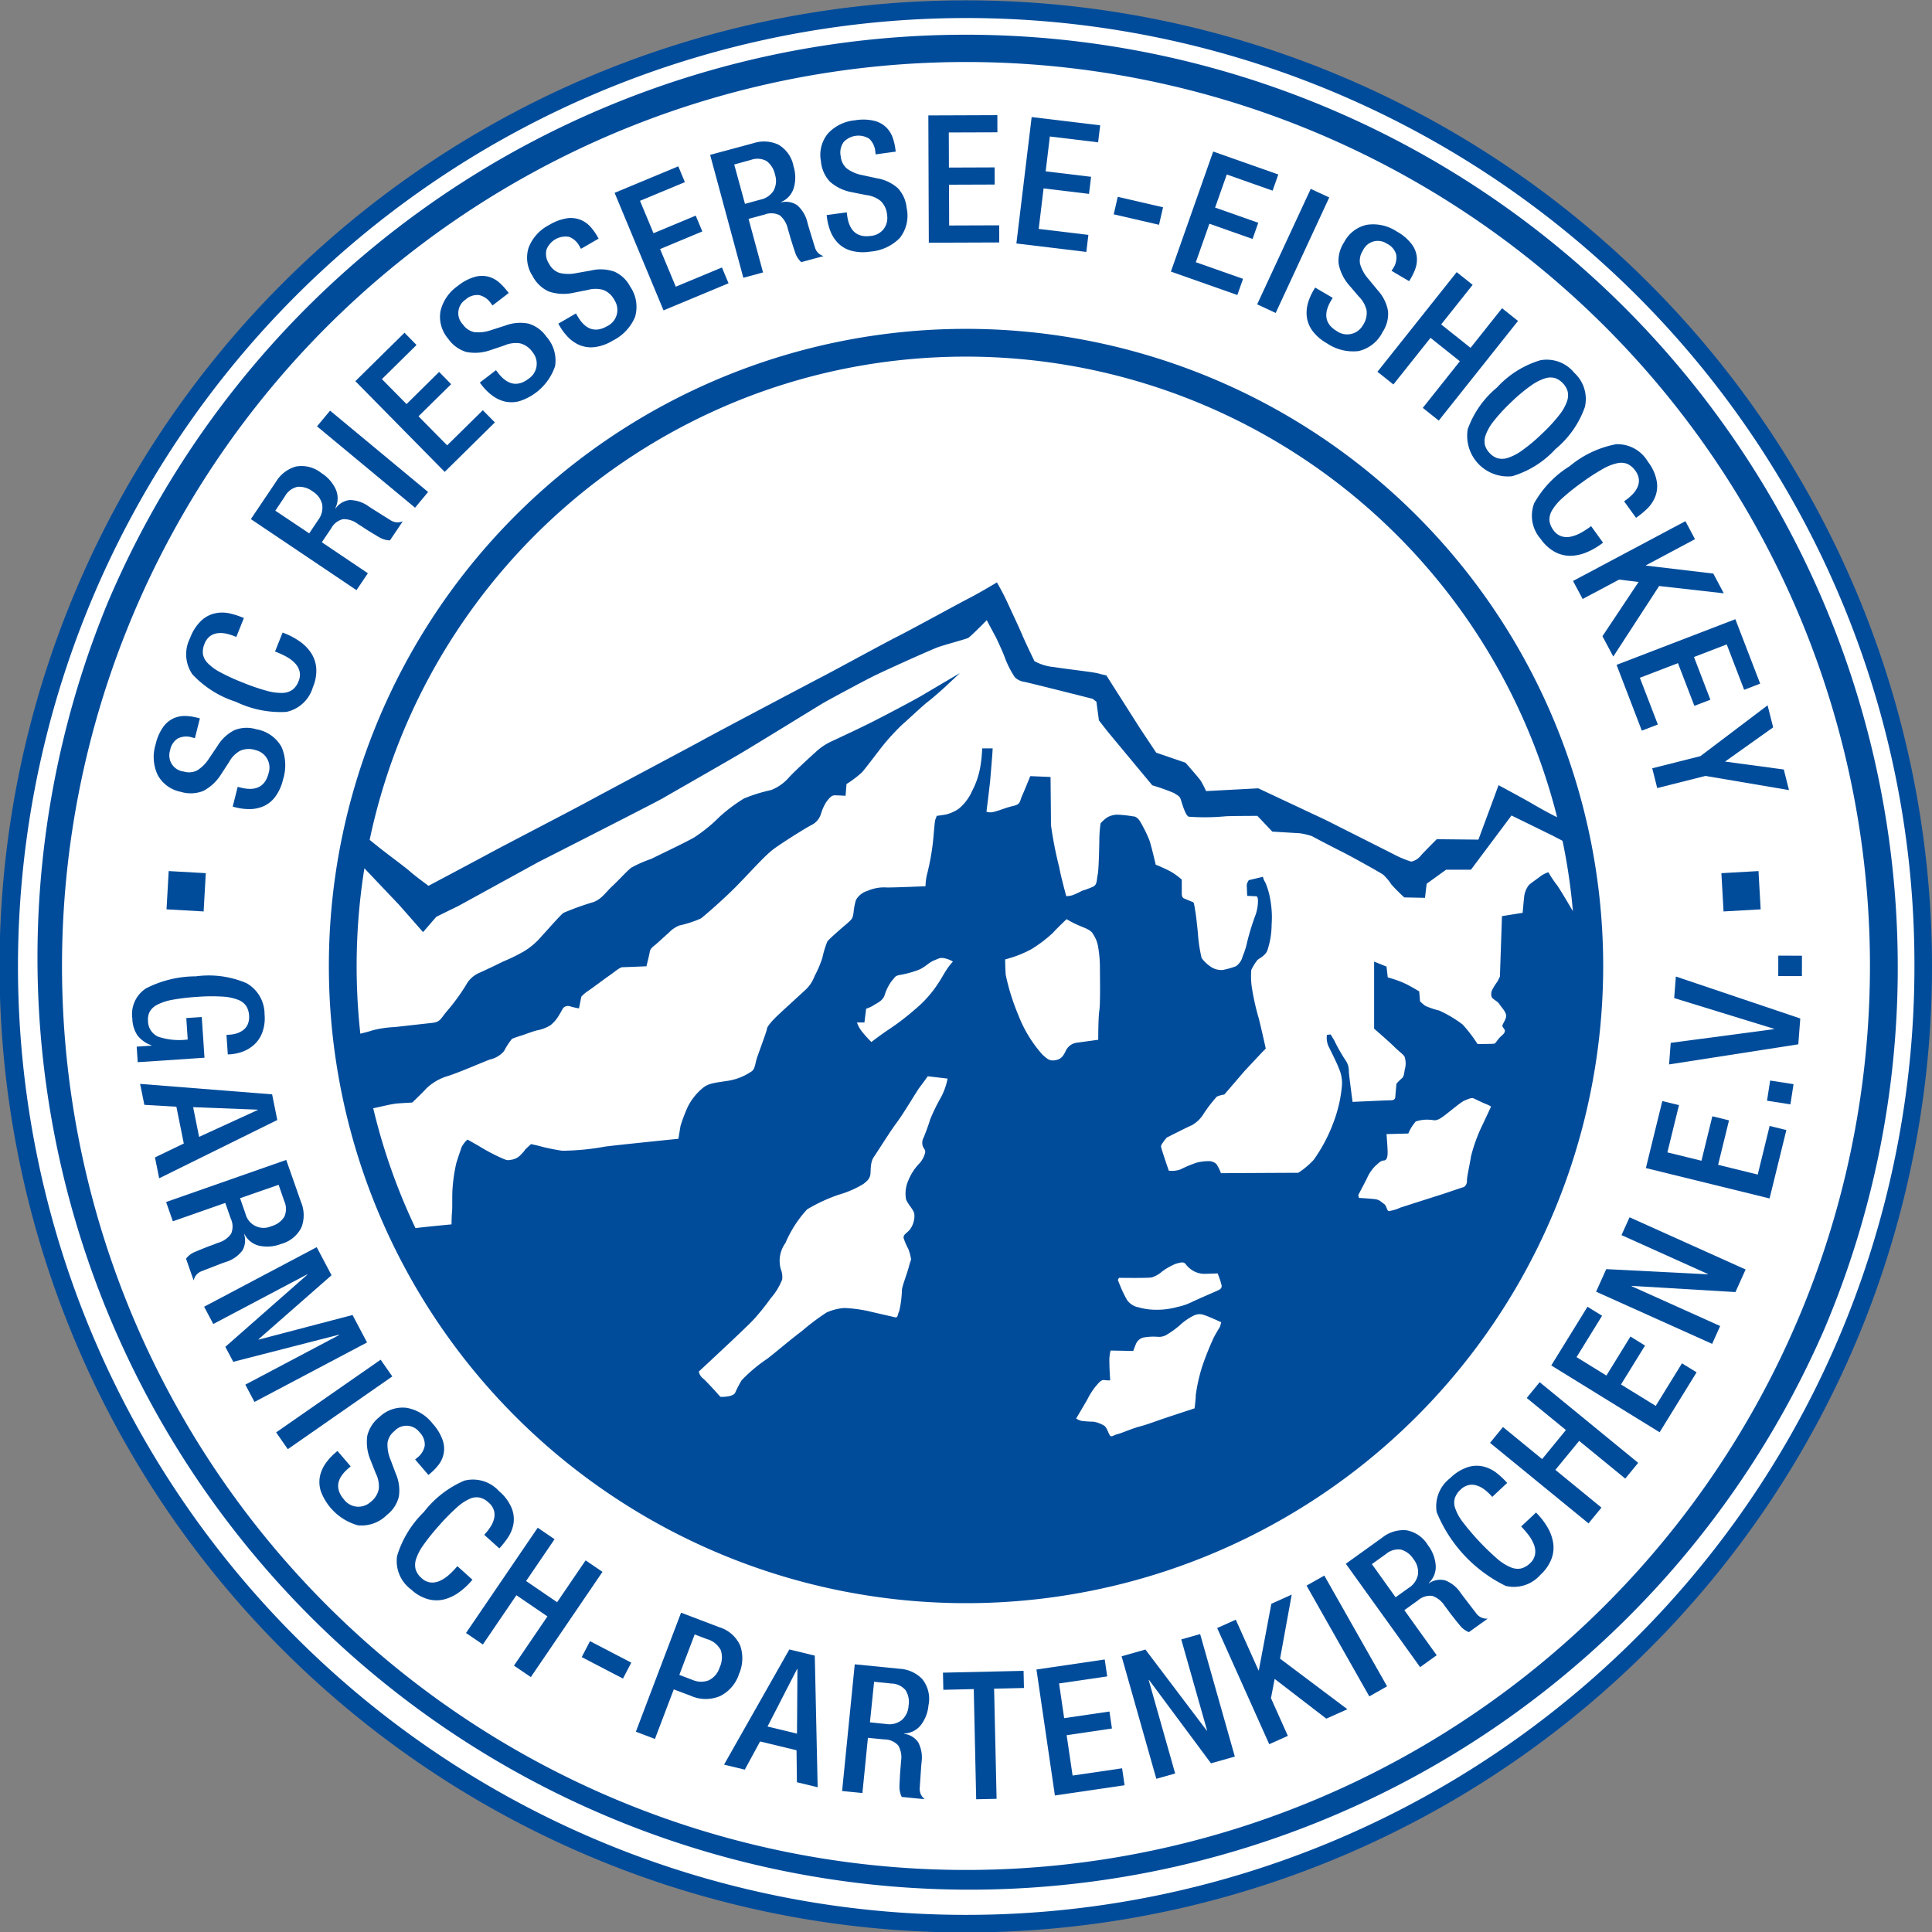 <?xml version="1.0"?>
<svg xmlns="http://www.w3.org/2000/svg" xmlns:xlink="http://www.w3.org/1999/xlink" width="173.291" height="173.291" viewBox="0 0 173.291 173.291">
  <rect x="0" y="0" width="173.291" height="173.291" fill="#808080" stroke="none"/>
  <defs>
    <clipPath id="clip-path">
      <rect id="Rechteck_237" data-name="Rechteck 237" width="173.291" height="173.291" fill="none"/>
    </clipPath>
  </defs>
  <g id="Gruppe_496" data-name="Gruppe 496" transform="translate(-1248 -2567.348)">
    <g id="Gruppe_495" data-name="Gruppe 495" transform="translate(1248 2567.348)">
      <g id="Gruppe_494" data-name="Gruppe 494" clip-path="url(#clip-path)">
        <path id="Pfad_1644" data-name="Pfad 1644" d="M172.692,86.529A85.87,85.87,0,1,1,86.822.659a85.87,85.87,0,0,1,85.87,85.87" transform="translate(-0.225 -0.155)" fill="#fff"/>
        <path id="Pfad_1645" data-name="Pfad 1645" d="M27,129.56l-5.262,2.414L21.2,129.31l5.8.223Zm1.75.9-.464-2.3-11.841-.938.381,1.878,2.873.169.664,3.3-2.585,1.245.377,1.875Z" transform="translate(-3.878 -30.002)" fill="#004c9b"/>
        <path id="Pfad_1646" data-name="Pfad 1646" d="M82.154,194.18a1.877,1.877,0,0,1-1,1.183,1.911,1.911,0,0,1-1.4-.028l-1.221-.466c.458-1.211.917-2.417,1.377-3.628.367.143.734.278,1.1.418a1.986,1.986,0,0,1,1.243,1,2.1,2.1,0,0,1-.094,1.521M84,192.26a3.014,3.014,0,0,0-1.911-1.676q-1.7-.649-3.4-1.295-2.028,5.337-4.055,10.678.857.321,1.71.65.847-2.227,1.69-4.449c.5.192,1,.379,1.507.57a3.3,3.3,0,0,0,2.641.035,3.348,3.348,0,0,0,1.7-1.971A3.524,3.524,0,0,0,84,192.26" transform="translate(-17.6 -44.64)" fill="#004c9b"/>
        <path id="Pfad_1647" data-name="Pfad 1647" d="M91.569,195.366l-.041,5.79-2.643-.637,2.651-5.161Zm1.813,10.6-.258-11.807-2.283-.553-5.856,10.332,1.861.449,1.372-2.528,3.27.789.033,2.868Z" transform="translate(-20.042 -45.658)" fill="#004c9b"/>
        <path id="Pfad_1648" data-name="Pfad 1648" d="M181.155,45.95a4.274,4.274,0,0,1-.71,1.243,14.459,14.459,0,0,1-1.547,1.675,15.419,15.419,0,0,1-1.791,1.5,4.51,4.51,0,0,1-1.3.667,1.577,1.577,0,0,1-.907.015,1.672,1.672,0,0,1-.685-.455,1.7,1.7,0,0,1-.421-.708,1.584,1.584,0,0,1,.06-.906,4.417,4.417,0,0,1,.731-1.266,15.488,15.488,0,0,1,1.587-1.713,14.46,14.46,0,0,1,1.752-1.464,4.435,4.435,0,0,1,1.28-.652,1.538,1.538,0,0,1,.9-.009,1.751,1.751,0,0,1,.679.459,1.7,1.7,0,0,1,.421.71,1.588,1.588,0,0,1-.052.9m.64-2.566a3.18,3.18,0,0,0-3.032-1.112,8.586,8.586,0,0,0-3.885,2.44,8.61,8.61,0,0,0-2.633,3.761,3.647,3.647,0,0,0,3.993,4.2,8.614,8.614,0,0,0,3.888-2.441,8.59,8.59,0,0,0,2.63-3.764,3.179,3.179,0,0,0-.961-3.081" transform="translate(-40.598 -9.955)" fill="#004c9b"/>
        <path id="Pfad_1649" data-name="Pfad 1649" d="M89.061,20.988a1.806,1.806,0,0,1-1.174.828l-1.408.387q-.483-1.766-.966-3.531l1.5-.412a1.709,1.709,0,0,1,1.39.094,1.981,1.981,0,0,1,.766,1.214,1.821,1.821,0,0,1-.112,1.421m4.47,5.9a1.256,1.256,0,0,1-.462-.264,1.17,1.17,0,0,1-.322-.551c-.083-.265-.277-.9-.585-1.911-.027-.1-.054-.207-.083-.312a2.931,2.931,0,0,0-.912-1.525,1.8,1.8,0,0,0-1.433-.259c0-.011-.005-.02-.009-.03a1.988,1.988,0,0,0,1.129-1.242,3.375,3.375,0,0,0-.015-1.958,2.832,2.832,0,0,0-1.357-1.944,3.042,3.042,0,0,0-2.215-.14c-1.3.354-2.606.7-3.91,1.056q1.491,5.509,2.979,11.023l1.768-.478q-.65-2.4-1.3-4.805c.481-.128.963-.259,1.443-.389a1.65,1.65,0,0,1,1.35.067,2.131,2.131,0,0,1,.733,1.233c.074.235.153.5.233.8q.271.876.409,1.273a1.994,1.994,0,0,0,.56.895l2-.54" transform="translate(-19.658 -3.917)" fill="#004c9b"/>
        <path id="Pfad_1650" data-name="Pfad 1650" d="M35.839,58.13a1.817,1.817,0,0,1-.345,1.392l-.814,1.217q-1.519-1.017-3.041-2.034c.289-.431.578-.864.867-1.3a1.693,1.693,0,0,1,1.113-.839,1.97,1.97,0,0,1,1.373.413,1.838,1.838,0,0,1,.847,1.146m7.24,1.527a1.263,1.263,0,0,1-.521.1,1.236,1.236,0,0,1-.607-.206q-.352-.219-1.692-1.064c-.09-.06-.178-.118-.266-.177a2.945,2.945,0,0,0-1.688-.555,1.792,1.792,0,0,0-1.254.744c-.009-.005-.018-.014-.028-.019a1.981,1.981,0,0,0,.04-1.677,3.381,3.381,0,0,0-1.295-1.47,2.836,2.836,0,0,0-2.3-.58A3.057,3.057,0,0,0,31.706,56.1l-2.26,3.359q4.739,3.188,9.473,6.373.512-.757,1.022-1.516-2.066-1.389-4.13-2.779.416-.621.835-1.24a1.644,1.644,0,0,1,1.063-.833,2.115,2.115,0,0,1,1.361.451c.21.128.443.277.7.453.518.322.9.551,1.141.691a2,2,0,0,0,1.01.309c.386-.571.77-1.145,1.155-1.716" transform="translate(-6.944 -12.898)" fill="#004c9b"/>
        <path id="Pfad_1651" data-name="Pfad 1651" d="M204.282,137.974l1.506-6.136-1.5-.365-1.068,4.358-3.554-.873.977-3.987-1.493-.369-.977,3.99-3.056-.751,1.039-4.236-1.495-.366-1.475,6.01Z" transform="translate(-45.56 -30.479)" fill="#004c9b"/>
        <rect id="Rechteck_229" data-name="Rechteck 229" width="1.831" height="2.123" transform="translate(158.493 98.728) rotate(-81.163)" fill="#004c9b"/>
        <path id="Pfad_1652" data-name="Pfad 1652" d="M207.5,120.7l.177-2.317-11.16-3.763-.15,1.933,8.951,2.755,0,.031-9.261,1.231-.149,1.933Z" transform="translate(-46.201 -27.03)" fill="#004c9b"/>
        <rect id="Rechteck_230" data-name="Rechteck 230" width="1.831" height="2.122" transform="translate(159.501 87.548) rotate(-89.904)" fill="#004c9b"/>
        <path id="Pfad_1653" data-name="Pfad 1653" d="M15.92,120.9c.031.462.062.921.092,1.388q2.994-.2,5.988-.4-.119-1.827-.244-3.651l-1.387.092c.043.641.085,1.281.128,1.924a5.907,5.907,0,0,1-2.666-.258,1.546,1.546,0,0,1-.894-1.419,1.489,1.489,0,0,1,.159-.831,1.641,1.641,0,0,1,.685-.62,4.975,4.975,0,0,1,1.366-.438,18.669,18.669,0,0,1,2.242-.26,15.925,15.925,0,0,1,2.224-.021,4.5,4.5,0,0,1,1.4.285,1.546,1.546,0,0,1,.732.56A1.775,1.775,0,0,1,26,118.1a1.672,1.672,0,0,1-.111.772,1.3,1.3,0,0,1-.4.523,1.934,1.934,0,0,1-.582.306,2.811,2.811,0,0,1-.659.121l-.274.021c.04.585.079,1.165.118,1.753.07-.008.139-.011.209-.014a4.234,4.234,0,0,0,1.015-.2,3.29,3.29,0,0,0,1.033-.571,2.771,2.771,0,0,0,.8-1.092A3.687,3.687,0,0,0,27.39,118a3.194,3.194,0,0,0-1.62-2.8,8.613,8.613,0,0,0-4.551-.612,9.824,9.824,0,0,0-4.46,1.078,2.749,2.749,0,0,0-1.228,2.707A2.826,2.826,0,0,0,16,119.9a2.76,2.76,0,0,0,1.246.873.215.215,0,0,1,0,.031c-.442.032-.885.059-1.327.091" transform="translate(-3.66 -27.015)" fill="#004c9b"/>
        <path id="Pfad_1654" data-name="Pfad 1654" d="M30.1,141.245a1.96,1.96,0,0,1-1.159.844,1.677,1.677,0,0,1-2.328-1.129q-.242-.69-.481-1.382l3.458-1.2.51,1.473a1.7,1.7,0,0,1,0,1.394m1.513-1.281q-.669-1.908-1.339-3.818L19.5,139.922c.2.578.4,1.152.606,1.729l4.7-1.648q.248.708.494,1.41a1.665,1.665,0,0,1,.032,1.351,2.135,2.135,0,0,1-1.176.819c-.228.092-.488.189-.783.293-.569.222-.981.39-1.237.5a1.958,1.958,0,0,0-.851.627c.228.649.455,1.3.683,1.951a1.246,1.246,0,0,1,.23-.48,1.207,1.207,0,0,1,.525-.362c.259-.1.881-.343,1.866-.723l.3-.1a2.929,2.929,0,0,0,1.455-1.022,1.8,1.8,0,0,0,.153-1.45l.031-.011a1.988,1.988,0,0,0,1.321,1.037,3.381,3.381,0,0,0,1.951-.157,2.848,2.848,0,0,0,1.842-1.5,3.057,3.057,0,0,0-.025-2.222" transform="translate(-4.6 -32.107)" fill="#004c9b"/>
        <path id="Pfad_1655" data-name="Pfad 1655" d="M23.96,151.729l.821,1.551,8.412-4.447.016.031-7.347,6.464.711,1.343,9.48-2.432.014.032-8.411,4.448.821,1.551,10.095-5.335-1.3-2.463-8.422,2.208-.015-.027,6.553-5.746-1.33-2.518Z" transform="translate(-5.651 -34.523)" fill="#004c9b"/>
        <path id="Pfad_1656" data-name="Pfad 1656" d="M32.413,166.115l1.045,1.507,9.373-6.525-1.045-1.5Z" transform="translate(-7.644 -37.638)" fill="#004c9b"/>
        <path id="Pfad_1657" data-name="Pfad 1657" d="M39.106,169.111c-.07.059-.139.117-.208.177a5.02,5.02,0,0,0-.857.947,3.157,3.157,0,0,0-.5,1.14,2.676,2.676,0,0,0,.079,1.343,4.975,4.975,0,0,0,3.319,3.057,3.212,3.212,0,0,0,2.614-.936,2.959,2.959,0,0,0,1.064-1.638,3.755,3.755,0,0,0-.287-2.088c-.153-.41-.308-.82-.462-1.227a3.421,3.421,0,0,1-.267-1.513,1.641,1.641,0,0,1,.617-1.046,1.462,1.462,0,0,1,2.252.1,1.568,1.568,0,0,1,.471,1.2,1.762,1.762,0,0,1-.681,1.089c-.06.052-.121.1-.183.157q.6.692,1.191,1.387c.066-.051.13-.109.2-.167a4.828,4.828,0,0,0,.722-.756,2.43,2.43,0,0,0,.44-.959,2.335,2.335,0,0,0-.083-1.238,4.347,4.347,0,0,0-.894-1.478,3.8,3.8,0,0,0-2.334-1.423,2.991,2.991,0,0,0-2.432.814,3.064,3.064,0,0,0-1.1,1.683,4.124,4.124,0,0,0,.28,2.167c.161.41.324.816.486,1.227a2.546,2.546,0,0,1,.264,1.388,1.947,1.947,0,0,1-.739,1.171,1.663,1.663,0,0,1-1.188.418,1.642,1.642,0,0,1-1.193-.644q-1.215-1.418.379-2.782c.076-.063.148-.128.221-.192l-1.191-1.387" transform="translate(-8.842 -38.963)" fill="#004c9b"/>
        <path id="Pfad_1658" data-name="Pfad 1658" d="M52,181.431c-.044.049-.086.1-.129.142a7,7,0,0,1-.664.666,3.165,3.165,0,0,1-.751.493,1.618,1.618,0,0,1-.839.16,1.4,1.4,0,0,1-.836-.4,1.7,1.7,0,0,1-.518-.751,1.624,1.624,0,0,1,.028-.936,4.618,4.618,0,0,1,.663-1.275,18.817,18.817,0,0,1,1.418-1.761,18.178,18.178,0,0,1,1.573-1.6,4.417,4.417,0,0,1,1.165-.783,1.474,1.474,0,0,1,.9-.107,1.764,1.764,0,0,1,.791.445,1.493,1.493,0,0,1,.466.675,1.376,1.376,0,0,1,.034.716,2.21,2.21,0,0,1-.278.7,4.685,4.685,0,0,1-.488.658l-.128.142,1.357,1.22.139-.156a7.24,7.24,0,0,0,.711-.943,3.146,3.146,0,0,0,.42-1.129,2.663,2.663,0,0,0-.171-1.4,3.99,3.99,0,0,0-1.128-1.508,3.145,3.145,0,0,0-3.116-.939,9.117,9.117,0,0,0-3.636,2.824,9.226,9.226,0,0,0-2.393,3.936,3.166,3.166,0,0,0,1.267,3.005,3.654,3.654,0,0,0,1.453.847,2.849,2.849,0,0,0,1.42.056,3.84,3.84,0,0,0,1.3-.573,6.276,6.276,0,0,0,1.165-1.029c.053-.063.1-.119.158-.18q-.677-.612-1.356-1.222" transform="translate(-10.975 -40.951)" fill="#004c9b"/>
        <path id="Pfad_1659" data-name="Pfad 1659" d="M54.7,188.762l1.512,1.029,3.007-4.418,2.784,1.9L59,191.687l1.514,1.029,6.426-9.44-1.514-1.029L62.871,186l-2.782-1.9,2.553-3.752-1.511-1.03Z" transform="translate(-12.901 -42.289)" fill="#004c9b"/>
        <rect id="Rechteck_231" data-name="Rechteck 231" width="1.611" height="4.172" transform="translate(52.177 148.633) rotate(-62.496)" fill="#004c9b"/>
        <path id="Pfad_1660" data-name="Pfad 1660" d="M104.805,199.073a1.829,1.829,0,0,1-.617,1.283,1.8,1.8,0,0,1-1.392.348c-.486-.049-.97-.1-1.455-.15.125-1.214.25-2.424.374-3.638.517.053,1.035.1,1.551.157a1.7,1.7,0,0,1,1.265.591,1.979,1.979,0,0,1,.274,1.409m1.8-.105a2.834,2.834,0,0,0-.576-2.3,3.064,3.064,0,0,0-2.023-.919q-2.014-.2-4.028-.4-.566,5.687-1.133,11.366c.608.059,1.214.118,1.821.18q.248-2.477.494-4.952c.494.048.99.1,1.486.145a1.66,1.66,0,0,1,1.237.546,2.117,2.117,0,0,1,.247,1.412c-.015.244-.036.521-.066.83-.04.609-.063,1.054-.07,1.333a1.985,1.985,0,0,0,.2,1.035c.685.071,1.373.14,2.058.2a1.279,1.279,0,0,1-.337-.41,1.233,1.233,0,0,1-.106-.63q.028-.415.136-2c.011-.109.021-.212.032-.319a2.943,2.943,0,0,0-.312-1.75,1.814,1.814,0,0,0-1.248-.75c0-.011,0-.021,0-.032a1.99,1.99,0,0,0,1.495-.758,3.373,3.373,0,0,0,.684-1.837" transform="translate(-23.312 -46.069)" fill="#004c9b"/>
        <path id="Pfad_1661" data-name="Pfad 1661" d="M113.66,207.635l1.83-.041-.222-9.877,2.677-.063-.035-1.538-7.23.164.034,1.536,2.727-.063Z" transform="translate(-26.101 -46.25)" fill="#004c9b"/>
        <path id="Pfad_1662" data-name="Pfad 1662" d="M123.307,206.98l6.25-.917-.222-1.52-4.441.65-.533-3.62,4.062-.6-.223-1.523-4.062.595-.456-3.113L128,196.3l-.224-1.518-6.123.9Z" transform="translate(-28.688 -45.935)" fill="#004c9b"/>
        <path id="Pfad_1663" data-name="Pfad 1663" d="M134.764,204.782l1.689-.478-2.374-8.381.031-.008,5.557,7.478,2.138-.605L138.694,191.8l-1.694.48,2.316,8.166-.031.011-5.5-7.27-2.136.606Z" transform="translate(-31.047 -45.232)" fill="#004c9b"/>
        <path id="Pfad_1664" data-name="Pfad 1664" d="M147.536,200.587l1.669-.748-1.513-3.381.33-1.728,4.633,3.565,1.891-.845-6.038-4.535,1.045-5.746-1.827.821-1.122,5.964-.028.014-2.04-4.548-1.67.747Z" transform="translate(-33.692 -44.14)" fill="#004c9b"/>
        <path id="Pfad_1665" data-name="Pfad 1665" d="M158.986,195.772l1.592-.906-5.629-9.932-1.594.9Z" transform="translate(-36.165 -43.613)" fill="#004c9b"/>
        <path id="Pfad_1666" data-name="Pfad 1666" d="M164.435,183.588a1.793,1.793,0,0,1-.813,1.182c-.4.285-.794.567-1.19.852q-1.063-1.491-2.127-2.976.634-.453,1.268-.909a1.71,1.71,0,0,1,1.339-.393,1.979,1.979,0,0,1,1.137.873,1.817,1.817,0,0,1,.386,1.371m6.25,3.951a1.249,1.249,0,0,1-.525-.086,1.149,1.149,0,0,1-.5-.4q-.258-.328-1.219-1.586l-.189-.26a2.932,2.932,0,0,0-1.387-1.107,1.807,1.807,0,0,0-1.434.261.2.2,0,0,1-.02-.028,1.977,1.977,0,0,0,.62-1.558,3.38,3.38,0,0,0-.7-1.826,2.822,2.822,0,0,0-1.951-1.342,3.063,3.063,0,0,0-2.125.646q-1.644,1.184-3.287,2.361,3.334,4.639,6.664,9.273.744-.532,1.486-1.068-1.452-2.02-2.9-4.042c.406-.293.808-.581,1.212-.869a1.66,1.66,0,0,1,1.288-.414,2.143,2.143,0,0,1,1.12.9c.153.195.317.417.5.668.372.483.651.832.831,1.046a2,2,0,0,0,.839.641q.839-.605,1.68-1.207" transform="translate(-37.254 -42.353)" fill="#004c9b"/>
        <path id="Pfad_1667" data-name="Pfad 1667" d="M176.194,177.491l.131.143a7.58,7.58,0,0,1,.6.723,3.392,3.392,0,0,1,.427.8,1.671,1.671,0,0,1,.083.852,1.424,1.424,0,0,1-.469.8,1.75,1.75,0,0,1-.8.452,1.6,1.6,0,0,1-.928-.115,4.522,4.522,0,0,1-1.21-.772,22.741,22.741,0,0,1-3.081-3.29,4.362,4.362,0,0,1-.675-1.234,1.5,1.5,0,0,1-.031-.908,1.851,1.851,0,0,1,.514-.755,1.52,1.52,0,0,1,.714-.407,1.378,1.378,0,0,1,.72.031,2.277,2.277,0,0,1,.669.336,4.719,4.719,0,0,1,.61.546c.045.049.089.1.132.142l1.336-1.251c-.048-.049-.095-.1-.142-.154a7.082,7.082,0,0,0-.877-.793,3.082,3.082,0,0,0-1.091-.518,2.607,2.607,0,0,0-1.407.045,4.056,4.056,0,0,0-1.6.994,3.177,3.177,0,0,0-1.207,3.041,12.683,12.683,0,0,0,6.2,6.625,3.161,3.161,0,0,0,3.106-1,3.768,3.768,0,0,0,.974-1.382,2.858,2.858,0,0,0,.178-1.415,3.89,3.89,0,0,0-.455-1.357,6.359,6.359,0,0,0-.923-1.256c-.056-.059-.11-.118-.165-.178q-.668.633-1.335,1.252" transform="translate(-39.75 -40.573)" fill="#004c9b"/>
        <path id="Pfad_1668" data-name="Pfad 1668" d="M183.729,174.9l1.158-1.416-4.133-3.384,2.134-2.6,4.135,3.383,1.158-1.415-8.835-7.234-1.16,1.417,3.514,2.876-2.134,2.605-3.511-2.876-1.161,1.42Z" transform="translate(-41.245 -38.259)" fill="#004c9b"/>
        <path id="Pfad_1669" data-name="Pfad 1669" d="M191.8,164.638l3.317-5.376-1.311-.808-2.354,3.819-3.115-1.92,2.155-3.491-1.308-.811-2.156,3.5-2.678-1.652,2.29-3.711-1.309-.807-3.249,5.264Z" transform="translate(-42.941 -36.171)" fill="#004c9b"/>
        <path id="Pfad_1670" data-name="Pfad 1670" d="M197.751,154.231l.72-1.6-7.944-3.572.015-.028,9.3.554.911-2.024-10.41-4.684-.722,1.6,7.741,3.485-.01.03-9.1-.465-.91,2.024Z" transform="translate(-44.18 -33.693)" fill="#004c9b"/>
        <rect id="Rechteck_232" data-name="Rechteck 232" width="3.439" height="3.333" transform="translate(14.937 81.564) rotate(-86.767)" fill="#004c9b"/>
        <rect id="Rechteck_233" data-name="Rechteck 233" width="3.334" height="3.439" transform="translate(154.4 78.319) rotate(-3.233)" fill="#004c9b"/>
        <path id="Pfad_1671" data-name="Pfad 1671" d="M193.933,88.436l.446,1.775,4.327-1.09,7.493,1.271-.467-1.848-5.268-.71,4.315-3.07-.5-1.976-6.025,4.558Z" transform="translate(-45.735 -19.524)" fill="#004c9b"/>
        <path id="Pfad_1672" data-name="Pfad 1672" d="M189.745,76.774l2.265,5.9,1.437-.551-1.613-4.191,3.417-1.311,1.473,3.829,1.436-.549-1.471-3.832,2.937-1.129,1.564,4.071,1.436-.552L200.4,72.678Z" transform="translate(-44.747 -17.139)" fill="#004c9b"/>
        <path id="Pfad_1673" data-name="Pfad 1673" d="M184.635,66.537l.864,1.614,3.269-1.739,1.745.215-3.239,4.863.971,1.827,4.113-6.329,5.8.655-.94-1.77-6.029-.715-.015-.028,4.4-2.343-.858-1.615Z" transform="translate(-43.542 -14.426)" fill="#004c9b"/>
        <path id="Pfad_1674" data-name="Pfad 1674" d="M185.111,59.489c-.053.038-.105.075-.155.113a7.921,7.921,0,0,1-.795.5,3.23,3.23,0,0,1-.844.321,1.634,1.634,0,0,1-.857-.024,1.441,1.441,0,0,1-.737-.566,1.76,1.76,0,0,1-.348-.847,1.621,1.621,0,0,1,.23-.908,4.688,4.688,0,0,1,.923-1.1,18.737,18.737,0,0,1,1.769-1.412,18.44,18.44,0,0,1,1.884-1.221,4.473,4.473,0,0,1,1.311-.511,1.547,1.547,0,0,1,.909.085,1.86,1.86,0,0,1,.68.6,1.558,1.558,0,0,1,.312.763,1.393,1.393,0,0,1-.122.708,2.208,2.208,0,0,1-.423.621,4.632,4.632,0,0,1-.619.536l-.157.111c.359.5.714.99,1.071,1.483l.167-.122a7.088,7.088,0,0,0,.9-.766,3.058,3.058,0,0,0,.654-1.014,2.594,2.594,0,0,0,.131-1.4,3.958,3.958,0,0,0-.78-1.718,3.169,3.169,0,0,0-2.857-1.583,9.154,9.154,0,0,0-4.173,1.972A9.192,9.192,0,0,0,180,57.442a3.158,3.158,0,0,0,.6,3.206,3.718,3.718,0,0,0,1.244,1.14,2.89,2.89,0,0,0,1.383.358,3.784,3.784,0,0,0,1.4-.28,6.128,6.128,0,0,0,1.364-.755l.194-.139q-.535-.74-1.07-1.483" transform="translate(-42.397 -12.294)" fill="#004c9b"/>
        <path id="Pfad_1675" data-name="Pfad 1675" d="M161.678,40.879l1.431,1.139,3.329-4.182,2.633,2.1-3.326,4.181,1.433,1.141,7.108-8.939-1.431-1.139-2.826,3.553-2.635-2.1,2.824-3.551-1.431-1.139Z" transform="translate(-38.128 -7.533)" fill="#004c9b"/>
        <path id="Pfad_1676" data-name="Pfad 1676" d="M154.129,32c-.047.078-.092.156-.138.233a4.908,4.908,0,0,0-.509,1.165,3.162,3.162,0,0,0-.1,1.233,2.685,2.685,0,0,0,.5,1.243,4.142,4.142,0,0,0,1.3,1.125,4.208,4.208,0,0,0,2.82.7,3.2,3.2,0,0,0,2.178-1.716,2.937,2.937,0,0,0,.484-1.883,3.728,3.728,0,0,0-.94-1.877c-.278-.337-.552-.672-.832-1.01a3.465,3.465,0,0,1-.737-1.341,1.632,1.632,0,0,1,.251-1.182,1.465,1.465,0,0,1,2.165-.623,1.562,1.562,0,0,1,.831.985,1.751,1.751,0,0,1-.294,1.245l-.125.2q.787.468,1.575.93c.043-.073.088-.146.132-.219a4.992,4.992,0,0,0,.442-.945,2.456,2.456,0,0,0,.111-1.045,2.32,2.32,0,0,0-.479-1.141,4.291,4.291,0,0,0-1.318-1.108,3.814,3.814,0,0,0-2.667-.6,2.992,2.992,0,0,0-2.041,1.546,3.021,3.021,0,0,0-.505,1.936,4.071,4.071,0,0,0,.957,1.954q.428.5.855,1a2.534,2.534,0,0,1,.694,1.225,1.929,1.929,0,0,1-.324,1.34,1.617,1.617,0,0,1-2.328.546c-1.07-.633-1.244-1.548-.532-2.746.051-.085.1-.167.148-.248L154.129,32" transform="translate(-36.166 -6.207)" fill="#004c9b"/>
        <rect id="Rechteck_234" data-name="Rechteck 234" width="11.418" height="1.832" transform="translate(112.761 27.299) rotate(-65.114)" fill="#004c9b"/>
        <path id="Pfad_1677" data-name="Pfad 1677" d="M137.435,28.555l5.96,2.1.51-1.45-4.234-1.492,1.217-3.45,3.872,1.364.51-1.451L141.4,22.813l1.047-2.968,4.11,1.45.511-1.45-5.84-2.059Z" transform="translate(-32.411 -4.194)" fill="#004c9b"/>
        <rect id="Rechteck_235" data-name="Rechteck 235" width="1.611" height="4.172" transform="matrix(0.225, -0.974, 0.974, 0.225, 99.895, 19.224)" fill="#004c9b"/>
        <path id="Pfad_1678" data-name="Pfad 1678" d="M119.3,25.08l6.272.757.186-1.527-4.456-.537.437-3.632,4.075.49L126,19.1l-4.074-.491.376-3.125,4.329.522.184-1.525-6.146-.74Z" transform="translate(-28.135 -3.241)" fill="#004c9b"/>
        <path id="Pfad_1679" data-name="Pfad 1679" d="M109.007,24.959l6.317-.023-.005-1.538-4.488.016-.013-3.659,4.1-.015-.007-1.538-4.1.016-.011-3.148,4.36-.015-.005-1.538-6.19.023Z" transform="translate(-25.697 -3.188)" fill="#004c9b"/>
        <path id="Pfad_1680" data-name="Pfad 1680" d="M96.855,22.6c.013.092.025.18.037.271a5.065,5.065,0,0,0,.326,1.233,3.2,3.2,0,0,0,.685,1.035,2.651,2.651,0,0,0,1.165.663,4.069,4.069,0,0,0,1.709.077,4.15,4.15,0,0,0,2.629-1.207,3.213,3.213,0,0,0,.629-2.7,3,3,0,0,0-.793-1.783,3.726,3.726,0,0,0-1.9-.89l-1.272-.277a3.369,3.369,0,0,1-1.407-.6,1.643,1.643,0,0,1-.54-1.083,1.616,1.616,0,0,1,.267-1.295,1.824,1.824,0,0,1,2.289-.287,1.783,1.783,0,0,1,.544,1.162l.031.24q.9-.125,1.8-.247c-.011-.086-.023-.169-.034-.256a5.165,5.165,0,0,0-.243-1.017,2.472,2.472,0,0,0-.562-.889,2.337,2.337,0,0,0-1.081-.6,4.294,4.294,0,0,0-1.713-.05,3.769,3.769,0,0,0-2.448,1.188,3.01,3.01,0,0,0-.628,2.483,3.061,3.061,0,0,0,.811,1.839,4.052,4.052,0,0,0,1.958.941l1.286.256a2.536,2.536,0,0,1,1.3.53,1.938,1.938,0,0,1,.579,1.257A1.665,1.665,0,0,1,102,23.82a1.635,1.635,0,0,1-1.183.653q-1.836.251-2.119-1.829c-.011-.095-.024-.192-.037-.287l-1.8.247" transform="translate(-22.712 -3.312)" fill="#004c9b"/>
        <path id="Pfad_1681" data-name="Pfad 1681" d="M76.527,32.442l5.831-2.429-.591-1.419-4.142,1.725-1.407-3.377,3.788-1.579-.591-1.419-3.786,1.579-1.212-2.907,4.025-1.675-.591-1.419L72.139,21.9Z" transform="translate(-17.012 -4.604)" fill="#004c9b"/>
        <path id="Pfad_1682" data-name="Pfad 1682" d="M64.661,35.061c.047.078.092.157.138.236a4.921,4.921,0,0,0,.773,1.013A3.162,3.162,0,0,0,66.6,37a2.689,2.689,0,0,0,1.336.169,4.133,4.133,0,0,0,1.619-.585,4.178,4.178,0,0,0,1.991-2.114,3.2,3.2,0,0,0-.441-2.737A2.944,2.944,0,0,0,69.69,30.4a3.743,3.743,0,0,0-2.1-.1l-1.292.229a3.428,3.428,0,0,1-1.534-.016,1.634,1.634,0,0,1-.915-.795,1.594,1.594,0,0,1-.241-1.3,1.84,1.84,0,0,1,2.02-1.139,1.758,1.758,0,0,1,.948.868c.04.067.082.138.121.206.53-.3,1.055-.61,1.585-.915-.042-.074-.088-.147-.13-.222a5.046,5.046,0,0,0-.611-.847,2.45,2.45,0,0,0-.862-.607,2.371,2.371,0,0,0-1.234-.146,4.366,4.366,0,0,0-1.615.608A3.808,3.808,0,0,0,62,28.256a2.986,2.986,0,0,0,.357,2.536,3.057,3.057,0,0,0,1.452,1.388,4.091,4.091,0,0,0,2.181.124c.433-.087.864-.171,1.3-.256a2.558,2.558,0,0,1,1.412-.005,1.932,1.932,0,0,1,1.016.941,1.611,1.611,0,0,1-.659,2.3q-1.612.932-2.665-.883l-.147-.251q-.79.46-1.583.917" transform="translate(-14.587 -6.036)" fill="#004c9b"/>
        <path id="Pfad_1683" data-name="Pfad 1683" d="M55.213,41.953c.055.073.11.144.166.217a4.91,4.91,0,0,0,.9.907,3.137,3.137,0,0,0,1.11.556,2.71,2.71,0,0,0,1.348-.005,4.96,4.96,0,0,0,3.228-3.148,3.208,3.208,0,0,0-.792-2.662,2.96,2.96,0,0,0-1.58-1.15,3.78,3.78,0,0,0-2.1.174l-1.25.4a3.44,3.44,0,0,1-1.525.184,1.63,1.63,0,0,1-1.009-.673,1.459,1.459,0,0,1,.22-2.241,1.573,1.573,0,0,1,1.227-.407,1.76,1.76,0,0,1,1.052.737c.048.064.1.129.146.193l1.451-1.115c-.052-.067-.1-.137-.155-.2a5.219,5.219,0,0,0-.717-.762A2.47,2.47,0,0,0,56,32.458a2.364,2.364,0,0,0-1.243.016,4.385,4.385,0,0,0-1.522.812,3.805,3.805,0,0,0-1.548,2.256,3,3,0,0,0,.685,2.471,3.054,3.054,0,0,0,1.62,1.191,4.09,4.09,0,0,0,2.178-.164l1.252-.419a2.54,2.54,0,0,1,1.4-.188,1.928,1.928,0,0,1,1.129.8A1.614,1.614,0,0,1,59.6,41.6q-1.481,1.137-2.759-.53c-.058-.077-.118-.154-.177-.23l-1.45,1.115" transform="translate(-12.177 -7.637)" fill="#004c9b"/>
        <path id="Pfad_1684" data-name="Pfad 1684" d="M49.722,51.537l4.5-4.436-1.08-1.094-3.2,3.151-2.569-2.607L50.3,43.671l-1.08-1.1L46.3,45.457l-2.211-2.24,3.106-3.061-1.078-1.1-4.409,4.345Z" transform="translate(-9.835 -9.212)" fill="#004c9b"/>
        <rect id="Rechteck_236" data-name="Rechteck 236" width="1.831" height="11.419" transform="matrix(0.639, -0.77, 0.77, 0.639, 28.436, 38.242)" fill="#004c9b"/>
        <path id="Pfad_1685" data-name="Pfad 1685" d="M29.825,75.391c.06.022.12.047.178.071a7.643,7.643,0,0,1,.851.4,3.231,3.231,0,0,1,.724.54,1.675,1.675,0,0,1,.44.737,1.429,1.429,0,0,1-.085.927,1.709,1.709,0,0,1-.529.746,1.612,1.612,0,0,1-.889.294,4.7,4.7,0,0,1-1.425-.188,18.751,18.751,0,0,1-2.142-.735,18.4,18.4,0,0,1-2.044-.934,4.426,4.426,0,0,1-1.134-.835,1.5,1.5,0,0,1-.413-.808,1.823,1.823,0,0,1,.144-.9,1.548,1.548,0,0,1,.474-.673,1.4,1.4,0,0,1,.665-.276,2.154,2.154,0,0,1,.749.023,4.387,4.387,0,0,1,.786.236c.06.022.119.047.177.071q.34-.849.679-1.7c-.064-.024-.128-.052-.193-.076a7.109,7.109,0,0,0-1.131-.348,3.089,3.089,0,0,0-1.207-.007,2.615,2.615,0,0,0-1.256.64,3.989,3.989,0,0,0-1.031,1.58,3.173,3.173,0,0,0,.2,3.262,9.133,9.133,0,0,0,3.9,2.464,9.24,9.24,0,0,0,4.525.908,3.17,3.17,0,0,0,2.387-2.228,3.737,3.737,0,0,0,.3-1.662,2.889,2.889,0,0,0-.439-1.358,3.858,3.858,0,0,0-.989-1.035,6.3,6.3,0,0,0-1.369-.746c-.076-.028-.148-.06-.223-.087q-.339.847-.679,1.7" transform="translate(-5.157 -16.955)" fill="#004c9b"/>
        <path id="Pfad_1686" data-name="Pfad 1686" d="M25.134,92.169c.089.024.177.046.265.068a5.042,5.042,0,0,0,1.267.154,3.207,3.207,0,0,0,1.216-.253,2.67,2.67,0,0,0,1.051-.84,4.155,4.155,0,0,0,.712-1.569,4.2,4.2,0,0,0-.132-2.905,3.2,3.2,0,0,0-2.27-1.595,2.959,2.959,0,0,0-1.952.077,3.761,3.761,0,0,0-1.537,1.437c-.245.361-.489.725-.735,1.087a3.446,3.446,0,0,1-1.079,1.091,1.634,1.634,0,0,1-1.208.1,1.458,1.458,0,0,1-1.217-1.9,1.563,1.563,0,0,1,.708-1.078,1.754,1.754,0,0,1,1.282-.075c.079.021.157.039.234.06q.225-.889.447-1.775c-.082-.023-.167-.042-.25-.063a4.9,4.9,0,0,0-1.035-.153,2.462,2.462,0,0,0-1.035.193,2.347,2.347,0,0,0-.963.785,4.344,4.344,0,0,0-.69,1.58,3.8,3.8,0,0,0,.185,2.729,3,3,0,0,0,2.066,1.516,3.078,3.078,0,0,0,2.011-.072,4.134,4.134,0,0,0,1.6-1.479c.24-.369.481-.737.721-1.107a2.562,2.562,0,0,1,.982-1.016,1.923,1.923,0,0,1,1.382-.072,1.612,1.612,0,0,1,1.188,2.075q-.456,1.808-2.491,1.294l-.28-.068q-.224.885-.447,1.772" transform="translate(-4.257 -19.818)" fill="#004c9b"/>
        <path id="Pfad_1687" data-name="Pfad 1687" d="M168.674,87.6A81.082,81.082,0,1,1,87.6,6.509,81.084,81.084,0,0,1,168.674,87.6m2.493,0A83.6,83.6,0,0,0,10.588,55.055a83.6,83.6,0,0,0,154.007,65.077A83.036,83.036,0,0,0,171.168,87.6" transform="translate(-0.948 -0.947)" fill="#004c9b"/>
        <path id="Pfad_1688" data-name="Pfad 1688" d="M149.256,84.525a54,54,0,0,1,.928,6.309c-.358-.609-1.312-2.231-1.464-2.383a11.368,11.368,0,0,1-.74-1.113,2.635,2.635,0,0,0-.668.334c-.222.186-.889.631-1.077.818a2.1,2.1,0,0,0-.407.926c-.038.259-.153,1.561-.153,1.561-.616.1-1.234.2-1.854.3q-.092,2.706-.184,5.422c-.075.147-.149.3-.222.446a4.922,4.922,0,0,0-.445.7.861.861,0,0,0-.076.667c.076.222.52.372.705.668s.629.706.595,1.077-.372.745-.334.89.258.3.22.446-.034.184-.331.446-.483.632-.6.671-1.521.035-1.521.035A12.709,12.709,0,0,0,140.295,101a10.659,10.659,0,0,0-2.119-1.262,7,7,0,0,1-1.222-.41,4.223,4.223,0,0,1-.481-.408c-.024-.3-.05-.594-.074-.893,0,0-.667-.407-1.116-.63a8.443,8.443,0,0,0-1.223-.484c-.258-.072-.484-.148-.484-.148-.037-.321-.073-.644-.11-.964-.37-.15-.742-.3-1.112-.446q0,3.005,0,6.014s1.372,1.189,1.819,1.635.893.74.928.928a1.918,1.918,0,0,1,.038.963c-.113.446-.074.741-.3.929a5.086,5.086,0,0,0-.483.483c-.036.407-.071.815-.108,1.224,0,0,0,.261-.373.261s-3.453.146-3.453.146-.3-2.225-.335-2.709a1.662,1.662,0,0,0-.335-1.077,15.562,15.562,0,0,1-.964-1.708c-.109-.185-.222-.372-.331-.556-.113.012-.226.023-.336.038a1.853,1.853,0,0,0,.186,1.113c.295.594.74,1.486.889,1.9a3.2,3.2,0,0,1,.259,1.67,12.35,12.35,0,0,1-.741,3.154,14.381,14.381,0,0,1-1.783,3.377,7.459,7.459,0,0,1-1.376,1.155q-3.47.016-6.941.036a3.939,3.939,0,0,0-.407-.818,1.018,1.018,0,0,0-.741-.261,4.157,4.157,0,0,0-1.077.15,11.637,11.637,0,0,0-1.412.595,2.259,2.259,0,0,1-1.038.111s-.7-2.007-.7-2.191.517-.779.517-.779,1.819-.927,2.265-1.116a2.964,2.964,0,0,0,1.077-1.075,12.8,12.8,0,0,1,1.15-1.484,2.661,2.661,0,0,1,.669-.185l1.819-2.115q.8-.855,1.6-1.707c.1-.1.2-.2.3-.3,0,0-.408-1.857-.63-2.713a21.742,21.742,0,0,1-.632-2.856,6.88,6.88,0,0,1-.037-1.485,4.718,4.718,0,0,1,.523-.855c.146-.185.628-.334.89-.818a7.335,7.335,0,0,0,.409-2.375,8.793,8.793,0,0,0-.113-2.225,6.594,6.594,0,0,0-.445-1.56,1.6,1.6,0,0,1-.222-.52c-.42.1-.841.2-1.263.3a1.061,1.061,0,0,0-.185.409c0,.148.038,1,.038,1,.272.012.545.026.818.037,0,0,.146,0,.146.371a3.74,3.74,0,0,1-.258,1.414,22.3,22.3,0,0,0-.705,2.3,6.786,6.786,0,0,1-.408,1.3,1.515,1.515,0,0,1-.6.89,7.486,7.486,0,0,1-1.188.334,1.7,1.7,0,0,1-1.188-.371,2.979,2.979,0,0,1-.705-.707,13.046,13.046,0,0,1-.332-2.226s-.15-1.485-.222-1.891-.11-.857-.223-.893-.816-.334-.816-.334-.187-.075-.187-.408V88a6.045,6.045,0,0,0-.963-.706,13.063,13.063,0,0,0-1.374-.631S112.38,85,112.2,84.476a12.456,12.456,0,0,0-.779-1.595c-.222-.41-.483-.558-.705-.558a11.884,11.884,0,0,0-1.409-.15,2.031,2.031,0,0,0-.854.222,3.187,3.187,0,0,0-.635.558,10.789,10.789,0,0,0-.11,1.447s-.036,2.637-.147,3.157-.039.892-.41,1.074a8.15,8.15,0,0,1-1,.372,6.125,6.125,0,0,1-.891.409,2.649,2.649,0,0,1-.519.075s-.481-1.746-.632-2.6a33.942,33.942,0,0,1-.741-3.786c0-.857-.037-4.307-.037-4.307l-1.819-.076s-.523,1.3-.741,1.783-.112.743-.78.891-1.223.407-1.708.519a1.128,1.128,0,0,1-.7,0s.3-2.413.335-2.82.183-2.228.183-2.228c.015-.212.026-.423.039-.633H97.2a12.6,12.6,0,0,1-.148,1.524,7.221,7.221,0,0,1-.741,2.263,4.346,4.346,0,0,1-1.226,1.635,3.52,3.52,0,0,1-1.04.483c-.295.075-.927.147-.927.147a1.86,1.86,0,0,1-.109.3c-.077.148-.151,1.372-.225,2.042a21.728,21.728,0,0,1-.482,2.709,5.045,5.045,0,0,0-.186,1.262s-2.637.112-3.453.112a3.68,3.68,0,0,0-1.744.3,1.763,1.763,0,0,0-1.04.818,5.52,5.52,0,0,0-.222,1.188c-.112.407.037.407-.708,1.037s-1.485,1.3-1.632,1.486a8.669,8.669,0,0,0-.446,1.45,9.657,9.657,0,0,1-.707,1.67,3.224,3.224,0,0,1-.928,1.335c-.482.446-1.67,1.524-2.338,2.153s-1,1.078-1,1.227-.593,1.742-.854,2.487-.186,1.186-.633,1.409a5.091,5.091,0,0,1-2.041.782c-1.188.182-1.744.222-2.263.668a5.174,5.174,0,0,0-1.337,1.708,14.583,14.583,0,0,0-.63,1.67c-.063.382-.125.768-.186,1.151,0,0-5.5.557-6.572.7a22.239,22.239,0,0,1-3.86.372,18.711,18.711,0,0,1-1.857-.372c-.222-.073-.928-.222-.928-.222s-.259.222-.557.519c0,0-.015.086-.352.42a1.4,1.4,0,0,1-.88.466c-.378.079-.421.041-1.178-.3A18.224,18.224,0,0,1,52,111.862l-.964-.546a2.288,2.288,0,0,0-.549.718c-.084.291-.293.838-.463,1.425a14.658,14.658,0,0,0-.334,2.309c-.044.591,0,1.642-.044,2.063s-.042,1.093-.042,1.093-2.4.222-3.235.337A54.07,54.07,0,0,1,42.577,108.5a.016.016,0,0,1,.013,0c.335-.042,1.554-.374,2.143-.42s1.345-.083,1.345-.083,1.051-1.009,1.261-1.262a4.739,4.739,0,0,1,1.975-1.13c1.05-.337,3.151-1.262,3.739-1.471a2.336,2.336,0,0,0,1.261-.755,6.008,6.008,0,0,1,.716-1.1,8.376,8.376,0,0,1,.841-.292c.377-.125.922-.338,1.385-.463a3.5,3.5,0,0,0,1.219-.462,3.138,3.138,0,0,0,.757-.885c.251-.375.335-.67.5-.754a.607.607,0,0,1,.544-.045,6.433,6.433,0,0,0,.758.171c.071-.351.14-.7.212-1.051a3.018,3.018,0,0,1,.585-.5c.381-.251,1.6-1.175,1.977-1.429s.883-.713,1.135-.713,2.142-.084,2.142-.084.254-1.008.3-1.3.295-.462.5-.629.884-.8,1.221-1.093a2.611,2.611,0,0,1,.925-.633,10.217,10.217,0,0,0,1.933-.63c.337-.25,1.933-1.636,3.069-2.772s2.645-2.855,3.444-3.445,2.731-1.8,3.361-2.141a1.66,1.66,0,0,0,.883-.968,4.419,4.419,0,0,1,.5-1.133c.3-.378.462-.588.757-.588s.967.04.967.04c.028-.348.055-.7.083-1.05a9.778,9.778,0,0,0,1.388-1.051c.336-.378,1.471-1.888,1.807-2.312a19.767,19.767,0,0,1,1.849-2.014c.546-.465,1.764-1.638,2.27-2.02s1.514-1.3,1.514-1.3q.668-.628,1.343-1.259s-2.772,1.638-3.487,2.059S88.145,73.456,87.05,74s-2.815,1.344-3.445,1.638a5.3,5.3,0,0,0-1.344.925c-.336.3-1.721,1.557-2.354,2.228a4.115,4.115,0,0,1-1.639,1.175,14.3,14.3,0,0,0-2.436.759,14.5,14.5,0,0,0-2.185,1.636,13.928,13.928,0,0,1-2.271,1.85c-.8.461-3.109,1.554-3.867,1.932a11.086,11.086,0,0,0-1.806.8c-.462.381-1.05,1.052-1.68,1.641s-.926,1.134-1.68,1.427a25.608,25.608,0,0,0-2.691.966c-.337.251-1.344,1.429-1.934,2.059a6.514,6.514,0,0,1-1.6,1.387,15.829,15.829,0,0,1-1.893.926c-.838.417-1.47.713-2.1,1a2.432,2.432,0,0,0-1.218,1.1,18.36,18.36,0,0,1-1.681,2.31c-.589.669-.589,1.007-1.345,1.09l-3.4.379a9.47,9.47,0,0,0-1.975.293c-.42.144-.8.225-1.084.3a55.643,55.643,0,0,1,.364-14.836q1.554,1.638,3.109,3.274,1.076,1.222,2.153,2.449c.4-.459.792-.915,1.188-1.374q.985-.485,1.967-.964l7.166-3.933S67.872,81.1,68.579,80.687s5.568-3.191,6.83-3.933,6.868-4.195,7.424-4.529,3.6-1.965,4.567-2.45,5.236-2.412,5.866-2.634,2.45-.706,2.672-.817,1.67-1.595,1.67-1.595q.426.8.854,1.6s.6,1.262.779,1.782a8.483,8.483,0,0,0,.891,1.742,1.545,1.545,0,0,0,.856.411c.407.073,6.123,1.521,6.123,1.521.113.086.224.172.336.261.071.556.149,1.113.222,1.67q.387.5.779,1,2,2.409,4.007,4.825a18.911,18.911,0,0,1,1.966.7c.189.15.446.222.557.484s.407,1.485.744,1.632a19.938,19.938,0,0,0,3.305-.036c.7-.037,2.857-.037,2.857-.037q.667.7,1.335,1.41l2.486.15a6.148,6.148,0,0,1,1.077.259c.188.112,1.893,1,2.786,1.449s3.339,1.819,3.6,2.005a4.624,4.624,0,0,1,.743.89,16.01,16.01,0,0,0,1.149,1.149l1.858.038c.047-.421.1-.842.149-1.262q.871-.632,1.744-1.261h2.228q1.82-2.43,3.637-4.862,1.859.908,3.715,1.82c.288.151.578.3.867.452m-.486-2.118c-.7-.331-1.806-.958-2.339-1.272-.7-.41-2.917-1.6-2.917-1.6q-.9,2.442-1.807,4.883l-3.735-.039s-1.27,1.271-1.437,1.478a1.467,1.467,0,0,1-.861.532,9.3,9.3,0,0,1-1.644-.7q-3.015-1.52-6.034-3.039l-6.034-2.834-4.68.248s-.329-.7-.493-.945-1.354-1.6-1.354-1.6l-2.627-.9q-.739-1.108-1.476-2.218-1.5-2.36-3-4.719a5.349,5.349,0,0,1-.7-.166c-.412-.123-2.669-.368-3.983-.575a4.432,4.432,0,0,1-1.764-.534s-.74-1.519-1.109-2.38-.9-1.97-1.313-2.873-.945-1.808-.945-1.808-1.643.986-2.462,1.4-5.3,2.873-6.447,3.448-5.5,2.956-6.526,3.488-9.81,5.17-10.92,5.787S62.934,80.389,61.825,81,53.9,85.149,53.08,85.6s-5.543,2.956-5.543,2.956-1.23-.9-1.641-1.272-1.763-1.354-2.749-2.135c-.285-.225-.595-.475-.889-.715a54.322,54.322,0,0,1,8.164-19.249,54.825,54.825,0,0,1,24.053-19.8A54.121,54.121,0,0,1,84.734,42.2a54.858,54.858,0,0,1,5.428-.828,55.515,55.515,0,0,1,5.591-.282,54.71,54.71,0,0,1,50.359,33.39,54.286,54.286,0,0,1,2.658,7.93M94.006,96.082c-.31.462-.517.925-1.083,1.7a10.4,10.4,0,0,1-1.8,1.9,22.27,22.27,0,0,1-2.215,1.7c-.618.413-1.032.72-1.238.877l-.412.306a11.223,11.223,0,0,1-.876-.978,2.658,2.658,0,0,1-.413-.772h.669c.051-.414.1-.824.156-1.237a2.861,2.861,0,0,0,.671-.309c.306-.206.77-.362.977-.877a4.079,4.079,0,0,1,.672-1.339c.309-.31.2-.414.771-.515a8.588,8.588,0,0,0,1.651-.462c.515-.209.928-.671,1.339-.825s.462-.261.877-.209a2.422,2.422,0,0,1,.824.309,4.981,4.981,0,0,0-.566.724M71.786,132.12s4.418-4.09,4.956-4.708a20.6,20.6,0,0,0,1.487-1.858,5.67,5.67,0,0,0,1.032-1.693,1.9,1.9,0,0,0-.122-.912,2.723,2.723,0,0,1,.413-2.354,10.585,10.585,0,0,1,1.941-3.015,14.8,14.8,0,0,1,2.853-1.322,8.979,8.979,0,0,0,2.189-.953c.372-.289.538-.452.62-.783s-.041-1.116.331-1.652,1.447-2.274,2.067-3.1,1.777-2.806,2.066-3.178.7-.953.7-.953l1.777.209a5.941,5.941,0,0,1-.579,1.653,16.665,16.665,0,0,0-.99,2.024c-.083.333-.455,1.324-.58,1.614a.951.951,0,0,0-.082.744c.082.285.289.326.206.657a2.214,2.214,0,0,1-.5.912,4.676,4.676,0,0,0-.993,1.526,2.876,2.876,0,0,0-.207,1.7c.166.452.7.95.744,1.322a2.066,2.066,0,0,1-.413,1.405c-.332.368-.62.452-.538.782a5.947,5.947,0,0,0,.413.95,4.367,4.367,0,0,1,.247.943,5.346,5.346,0,0,0-.206.671c-.248.865-.578,1.651-.618,2.062a9.182,9.182,0,0,1-.248,1.9c-.165.332-.082.62-.413.536s-1.818-.413-2.312-.536a12.421,12.421,0,0,0-2.192-.288,4.631,4.631,0,0,0-1.61.411,20.811,20.811,0,0,0-2.19,1.651c-1.156.87-1.942,1.573-3.1,2.481a13.559,13.559,0,0,0-2.312,1.941,9.519,9.519,0,0,0-.579,1.115c-.206.414-1.321.372-1.321.372s-1.363-1.53-1.613-1.693a1.043,1.043,0,0,1-.329-.578M99.262,95.154a10.149,10.149,0,0,0,2.37-.925,12.226,12.226,0,0,0,1.9-1.443c.312-.362,1.238-1.239,1.238-1.239a9.1,9.1,0,0,0,.982.514c.565.258,1.181.41,1.391.825a2.815,2.815,0,0,1,.462,1.185,10.739,10.739,0,0,1,.153,1.7c0,.671.052,3.35-.05,3.968s-.1,2.626-.1,2.626-1.5.208-1.908.261a1.266,1.266,0,0,0-.876.514c-.2.258-.308.877-.928,1.029s-.823-.051-1.288-.465a11.579,11.579,0,0,1-2.166-3.551,19.811,19.811,0,0,1-1.132-3.611c-.05-.772-.05-1.391-.05-1.391m19.017,29.726c-.4.18-1.846.8-2.281,1.015a5.284,5.284,0,0,1-1.269.435,6.911,6.911,0,0,1-1.994.254,5.74,5.74,0,0,1-1.521-.219,1.619,1.619,0,0,1-1.014-.65,9.791,9.791,0,0,1-.542-1.088c-.1-.24-.2-.484-.29-.724.035-.059.07-.122.109-.183,0,0,2.535.041,2.936-.036a2.615,2.615,0,0,0,.94-.542,6.013,6.013,0,0,1,1.23-.689c.329-.069.618-.216.837,0a2.3,2.3,0,0,0,.615.581,1.989,1.989,0,0,0,1.048.327c.436,0,1.235-.038,1.235-.038a7.58,7.58,0,0,1,.362,1.088c0,.181,0,.289-.4.471m-12.644,11.448s.727-1.23.98-1.666a6.919,6.919,0,0,1,.723-1.158c.291-.327.508-.654.8-.616s.544.031.544.031-.073-1.051-.073-1.7a3.346,3.346,0,0,1,.11-.977c.678.011,1.352.024,2.029.038,0,0,.144-.4.255-.653a.987.987,0,0,1,.613-.543,5.017,5.017,0,0,1,1.306-.077,1.347,1.347,0,0,0,.759-.143,7.907,7.907,0,0,0,1.3-.942,5.216,5.216,0,0,1,1.162-.8,1.143,1.143,0,0,1,.94-.074c.473.147,1.558.655,1.558.655-.035.132-.07.264-.109.4,0,0-.361.581-.581,1.015a26.749,26.749,0,0,0-1.012,2.536,15.319,15.319,0,0,0-.581,2.573c0,.4-.109,1.2-.109,1.2s-1.522.5-2.43.8-1.81.651-2.5.831-1.669.615-2,.689-.541.326-.686.073-.289-.762-.544-.87a2.717,2.717,0,0,0-.906-.327,9.809,9.809,0,0,1-1.048-.07,1.384,1.384,0,0,1-.509-.219m25.311-20.046s.516-.977.776-1.493a3.545,3.545,0,0,1,.772-1.133c.257-.208.462-.465.72-.465s.361-.258.361-.721-.1-1.648-.1-1.648l1.957-.053a3.811,3.811,0,0,1,.67-1.081,3.181,3.181,0,0,1,1.239-.153c.359,0,.462.153.927-.105s1.8-1.442,2.162-1.595.672-.311.879-.209.977.465,1.132.518a2.625,2.625,0,0,1,.413.206s-.359.772-.723,1.547a14.512,14.512,0,0,0-1.081,2.934c-.1.721-.361,1.754-.361,2.164a.644.644,0,0,1-.26.567c-.616.2-1.236.413-1.855.62q-1.931.614-3.864,1.235a3.453,3.453,0,0,1-1.031.309c-.2-.052-.154-.462-.464-.672s-.361-.358-.875-.41-1.339-.1-1.339-.1c-.02-.084-.037-.171-.054-.258M152.9,95.751A57.15,57.15,0,1,0,95.743,152.9,57.149,57.149,0,0,0,152.9,95.751" transform="translate(-9.102 -9.103)" fill="#004c9b"/>
        <path id="Pfad_1689" data-name="Pfad 1689" d="M171.715,86.653A85.046,85.046,0,0,1,26.486,146.8,85.071,85.071,0,1,1,165.03,53.539a84.459,84.459,0,0,1,6.685,33.114m1.576,0A86.667,86.667,0,0,0,6.814,52.911a86.643,86.643,0,0,0,141.091,95.007,86.4,86.4,0,0,0,25.386-61.265" transform="translate(0 0)" fill="#004c9b"/>
      </g>
    </g>
  </g>
</svg>
